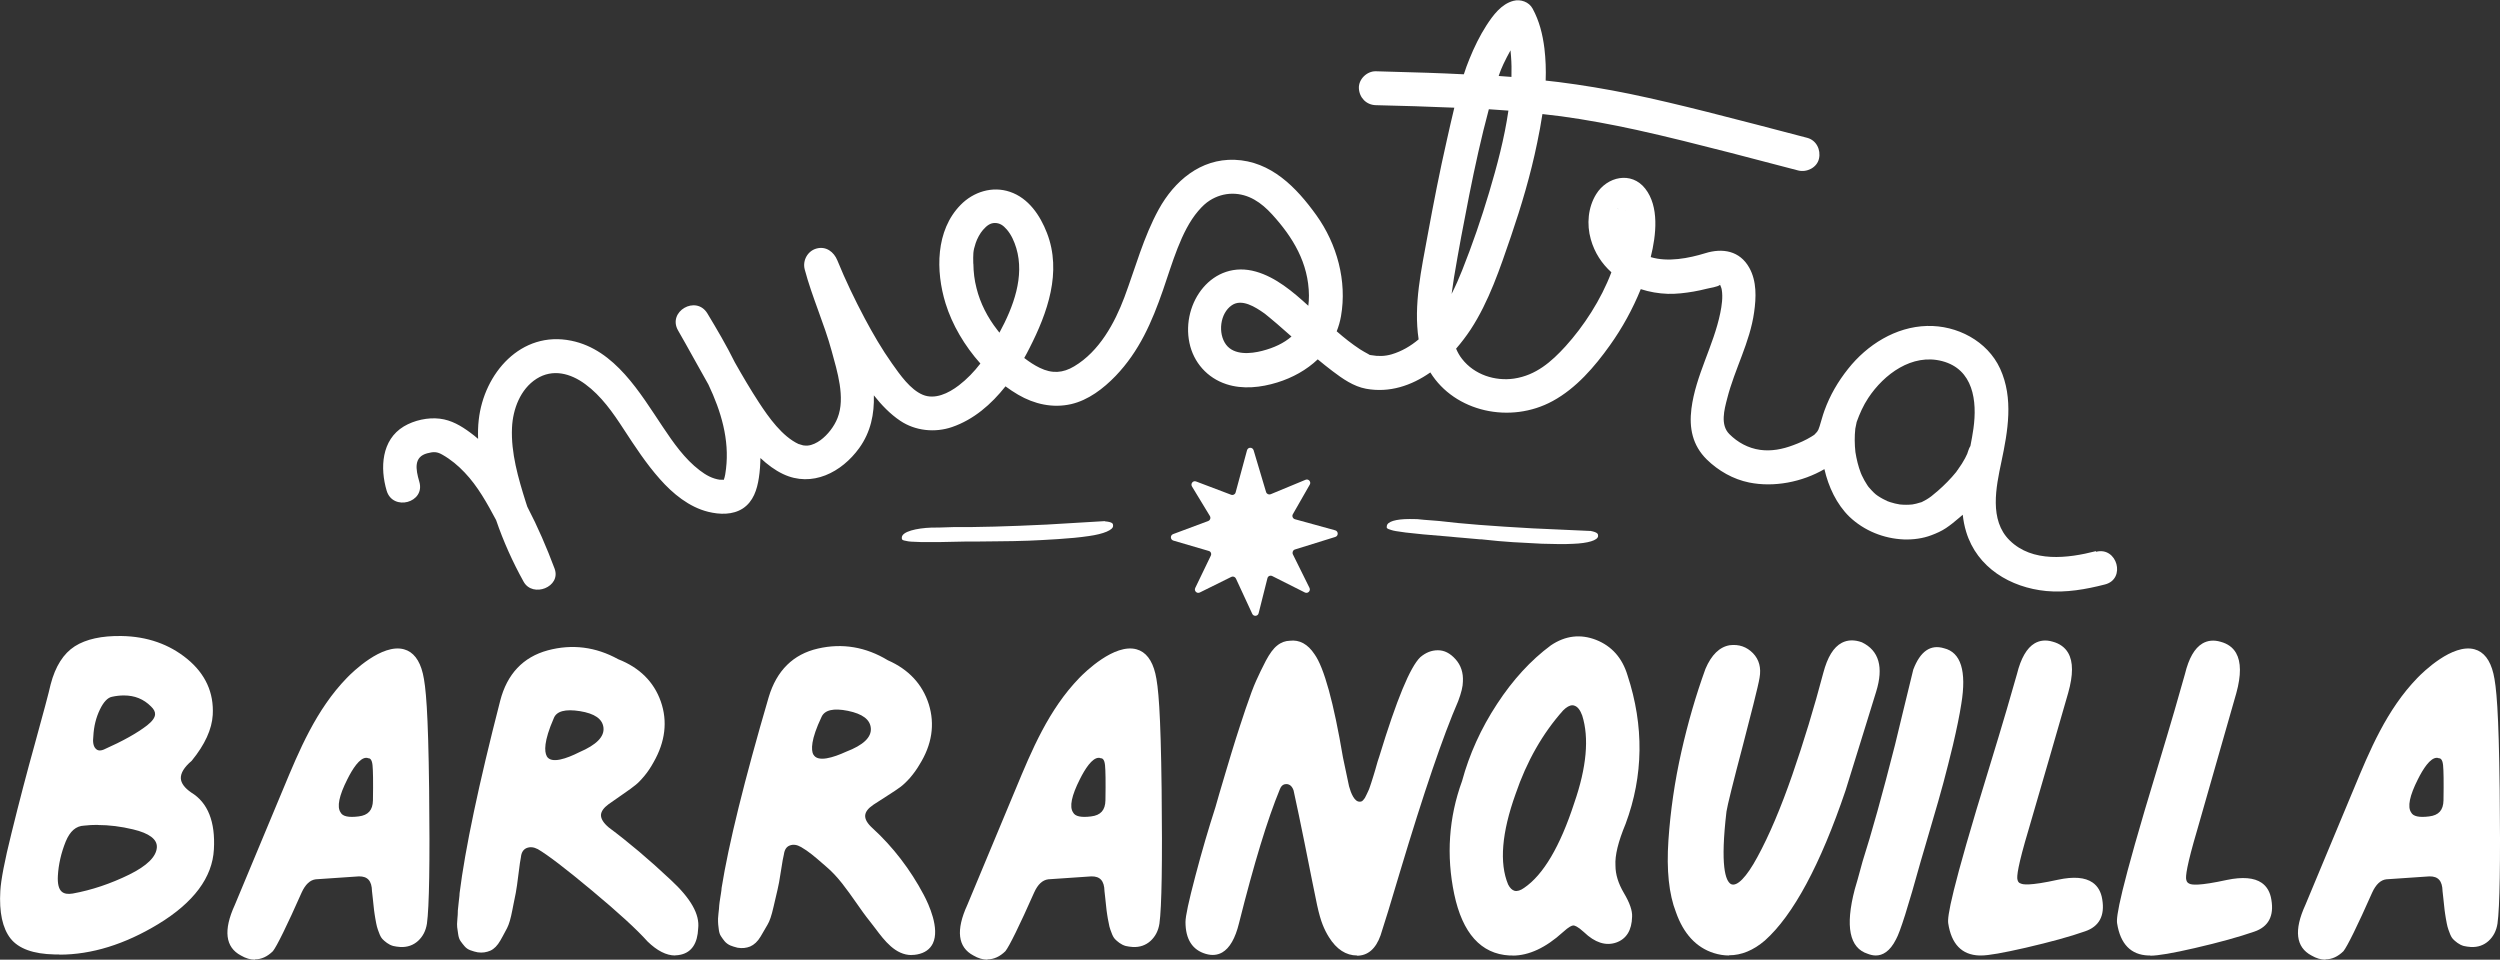 <?xml version="1.0" encoding="UTF-8"?>
<svg xmlns="http://www.w3.org/2000/svg" id="Capa_2" data-name="Capa 2" viewBox="0 0 238.91 91.71">
  <rect x="0" y="0" width="238.91" height="91.71" fill="#333333" stroke="none"/>
  <defs>
    <style>
      .cls-1 {
        fill: #fff;
      }
    </style>
  </defs>
  <g id="Capa_1-2" data-name="Capa 1">
    <g>
      <g>
        <g>
          <path class="cls-1" d="m.25,85.14c.06-1.03.41-2.85,1.05-5.46.65-2.61,1.38-5.45,2.23-8.52.84-3.07,1.36-4.98,1.52-5.73.44-1.67,1.18-2.84,2.21-3.51,1.03-.66,2.48-.98,4.33-.94,2.4.04,4.45.75,6.14,2.14,1.69,1.39,2.48,3.11,2.36,5.17-.08,1.31-.71,2.72-1.95,4.25-1.46,1.24-1.47,2.36,0,3.37,1.51.92,2.21,2.66,2.06,5.23-.14,2.62-1.88,4.94-5.21,6.96-3.34,2.02-6.6,2.99-9.79,2.88-1.95-.04-3.31-.51-4.04-1.44-.73-.93-1.05-2.39-.93-4.4Zm6.73.47c1.85-.34,3.67-.96,5.45-1.83,1.79-.88,2.7-1.81,2.76-2.8.05-.88-.76-1.53-2.43-1.94-1.67-.4-3.26-.52-4.75-.36-.85.03-1.5.58-1.94,1.65-.43,1.07-.7,2.19-.77,3.36-.09,1.5.48,2.13,1.68,1.92Zm3.02-13.77c1.83-.81,3.22-1.59,4.2-2.35.97-.76,1.09-1.47.38-2.14-1-1-2.31-1.32-3.94-.98-.47.09-.91.52-1.28,1.31-.39.79-.61,1.67-.67,2.66-.08.61.01,1.05.27,1.34.25.28.6.34,1.04.16Z"></path>
          <path class="cls-1" d="m5.68,91.21c-.16,0-.32,0-.47,0-2.02-.04-3.43-.55-4.2-1.52-.77-.98-1.1-2.51-.98-4.55.06-1.04.4-2.84,1.06-5.49.75-3.05,1.48-5.84,2.23-8.53.79-2.87,1.35-4.94,1.52-5.72.45-1.73,1.23-2.95,2.31-3.64,1.07-.68,2.57-1.01,4.46-.98,2.45.04,4.56.78,6.28,2.19,1.74,1.43,2.56,3.23,2.44,5.35-.08,1.37-.75,2.84-2,4.37l-.03.03c-.7.6-1.04,1.16-1.02,1.66.02.46.36.92,1,1.36,1.58.96,2.31,2.79,2.16,5.43-.14,2.68-1.93,5.08-5.32,7.14-3.2,1.94-6.37,2.92-9.44,2.92Zm5.66-30.01c-1.68,0-3.01.31-3.96.91-.98.63-1.7,1.76-2.12,3.38-.17.78-.74,2.85-1.53,5.73-.75,2.69-1.47,5.47-2.23,8.52-.64,2.59-.99,4.42-1.05,5.41H.47c-.12,1.93.18,3.36.88,4.25.68.87,1.98,1.32,3.87,1.36,3.13.1,6.38-.86,9.67-2.85,3.26-1.98,4.97-4.26,5.1-6.78.14-2.46-.52-4.16-1.96-5.03-.77-.53-1.17-1.1-1.2-1.71-.03-.65.36-1.32,1.16-2.01,1.18-1.46,1.81-2.84,1.89-4.11.11-1.97-.66-3.65-2.28-4.98-1.64-1.35-3.66-2.05-6-2.09-.08,0-.17,0-.25,0Zm-4.77,24.67c-.4,0-.72-.11-.97-.33-.4-.36-.57-.97-.51-1.87.06-1.13.33-2.29.78-3.42.48-1.15,1.2-1.75,2.14-1.79,1.51-.16,3.13-.04,4.81.37,1.79.43,2.66,1.16,2.6,2.17-.06,1.08-1.01,2.06-2.89,2.98-1.81.89-3.66,1.51-5.51,1.85h0c-.16.03-.31.04-.45.04Zm2.75-7.04c-.43,0-.86.02-1.28.07-.78.03-1.35.53-1.76,1.52-.44,1.09-.69,2.2-.75,3.28-.04.75.08,1.26.37,1.51.23.2.58.26,1.05.18,1.81-.33,3.63-.94,5.4-1.81,1.7-.84,2.59-1.71,2.64-2.61.04-.76-.72-1.34-2.27-1.71-1.16-.28-2.3-.42-3.39-.42Zm.22-6.67c-.35,0-.58-.17-.74-.34-.3-.33-.41-.84-.33-1.51.05-1,.28-1.89.69-2.72.4-.85.89-1.33,1.44-1.43,1.69-.36,3.08,0,4.13,1.04.36.34.54.7.52,1.08-.02.46-.32.92-.92,1.38-.98.76-2.41,1.56-4.24,2.38h0c-.21.09-.39.12-.55.12Zm2.3-5.7c-.36,0-.75.04-1.15.13-.4.08-.79.49-1.13,1.19-.38.78-.59,1.62-.64,2.57-.07.55,0,.95.21,1.18.12.13.33.29.79.1,1.8-.8,3.2-1.58,4.15-2.32.48-.38.74-.73.75-1.05.01-.25-.12-.49-.39-.75-.71-.71-1.56-1.05-2.59-1.05Z"></path>
        </g>
        <g>
          <path class="cls-1" d="m38.27,90.29c-.26-.02-.48-.05-.66-.1-.18-.05-.35-.13-.52-.26-.16-.12-.3-.23-.4-.34-.1-.11-.2-.28-.29-.53-.1-.25-.16-.44-.19-.58-.04-.14-.09-.38-.15-.73-.05-.35-.1-.6-.12-.76-.02-.16-.05-.46-.1-.91-.05-.44-.08-.76-.1-.94-.03-1.08-.52-1.61-1.47-1.59-1.37.09-2.75.19-4.13.28-.64.08-1.15.54-1.54,1.39-1.46,3.29-2.38,5.15-2.72,5.57-.82.8-1.74.91-2.77.33-1.38-.73-1.54-2.25-.49-4.54,1.45-3.48,2.9-6.96,4.35-10.44,1.63-3.92,3.24-8.03,6.3-11.19,1.92-1.98,5.88-4.78,6.9-.53.32,1.34.51,4.01.59,11.01.08,7,0,11.27-.21,12.81-.1.63-.36,1.13-.77,1.51-.42.38-.92.56-1.53.54Zm-3.98-12.06c1.02-.12,1.54-.7,1.56-1.74.03-1.75.02-2.88-.04-3.39-.05-.51-.23-.8-.55-.85-.68-.25-1.43.46-2.26,2.11-.83,1.66-1.06,2.79-.64,3.4.23.45.86.6,1.93.48Z"></path>
          <path class="cls-1" d="m24.36,91.71c-.43,0-.88-.13-1.34-.4-1.49-.79-1.69-2.41-.58-4.83,1.45-3.47,2.9-6.95,4.35-10.43l.26-.62c1.55-3.74,3.16-7.61,6.09-10.64.54-.56,3.36-3.32,5.47-2.74.88.24,1.49,1.02,1.8,2.32.29,1.23.51,3.58.6,11.06.08,6.94.01,11.26-.21,12.84-.11.69-.39,1.22-.84,1.64-.46.42-1.03.62-1.69.59h0c-.26-.02-.5-.05-.7-.1-.21-.06-.41-.16-.59-.29-.21-.15-.33-.27-.43-.37-.13-.14-.24-.35-.33-.61-.08-.2-.15-.4-.2-.59-.04-.15-.09-.41-.15-.75-.02-.14-.04-.26-.06-.37-.03-.17-.05-.31-.06-.42-.01-.09-.03-.25-.05-.46l-.08-.75c-.03-.28-.05-.49-.07-.63-.02-.99-.42-1.42-1.25-1.41l-4.12.28c-.54.06-1,.49-1.35,1.26-1.4,3.16-2.38,5.15-2.75,5.61-.53.52-1.1.78-1.71.78Zm13.64-29.29c-1.42,0-3.29,1.38-4.55,2.69-2.87,2.96-4.46,6.8-6,10.5l-.26.62c-1.45,3.48-2.9,6.96-4.35,10.44-1.01,2.2-.89,3.59.39,4.26.94.53,1.76.44,2.51-.29.14-.18.73-1.13,2.67-5.5.42-.92,1-1.43,1.71-1.52l4.14-.28c.76,0,1.67.29,1.71,1.81.02.11.04.33.07.62l.08.75c.02.21.04.36.05.46,0,.11.03.23.06.39.02.11.04.23.06.37.07.4.11.6.14.7.05.18.11.36.19.56.09.28.19.41.24.46.08.09.19.18.37.32.14.1.29.18.44.22.17.04.38.08.61.09.55.02.99-.14,1.37-.48.38-.35.61-.8.71-1.38.22-1.55.28-5.85.2-12.77-.07-6.45-.24-9.52-.58-10.96-.27-1.13-.77-1.8-1.49-2-.16-.04-.32-.06-.49-.06Zm-4.36,16.08c-.78,0-1.26-.21-1.48-.64-.45-.66-.25-1.84.64-3.6.9-1.78,1.72-2.5,2.52-2.23.4.08.64.43.71,1.04.06.5.07,1.59.05,3.42-.02,1.15-.63,1.83-1.75,1.96-.25.03-.47.04-.68.04Zm1.36-6.08c-.64,0-1.32,1.08-1.8,2.04-.8,1.58-1.02,2.65-.65,3.18.19.38.77.5,1.72.38h0c.92-.11,1.35-.6,1.37-1.53.03-1.81.01-2.88-.04-3.37-.06-.61-.29-.65-.37-.66h-.04c-.06-.03-.12-.04-.19-.04Z"></path>
        </g>
        <g>
          <path class="cls-1" d="m108.26,90.29c-.26-.02-.48-.05-.66-.1-.18-.05-.35-.13-.52-.26-.16-.12-.3-.23-.4-.34-.1-.11-.2-.28-.29-.53-.1-.25-.16-.44-.19-.58-.04-.14-.09-.38-.15-.73-.05-.35-.1-.6-.12-.76-.02-.16-.05-.46-.1-.91-.05-.44-.08-.76-.1-.94-.03-1.08-.52-1.61-1.47-1.59-1.37.09-2.75.19-4.13.28-.64.08-1.15.54-1.54,1.39-1.46,3.29-2.38,5.15-2.72,5.57-.82.8-1.74.91-2.77.33-1.38-.73-1.54-2.25-.49-4.54,1.45-3.48,2.9-6.96,4.35-10.44,1.63-3.92,3.24-8.03,6.3-11.19,1.92-1.98,5.88-4.78,6.9-.53.32,1.34.51,4.01.59,11.01.08,7,0,11.27-.21,12.81-.1.63-.36,1.13-.77,1.51-.42.38-.92.56-1.53.54Zm-3.98-12.06c1.02-.12,1.54-.7,1.56-1.74.03-1.75.02-2.88-.04-3.39-.05-.51-.23-.8-.55-.85-.68-.25-1.43.46-2.26,2.11-.83,1.66-1.06,2.79-.64,3.4.23.45.86.6,1.93.48Z"></path>
          <path class="cls-1" d="m94.36,91.71c-.43,0-.88-.13-1.34-.4-1.49-.79-1.69-2.41-.58-4.83,1.45-3.47,2.9-6.95,4.35-10.43l.26-.62c1.55-3.74,3.16-7.61,6.09-10.64.54-.56,3.36-3.32,5.47-2.74.88.24,1.49,1.02,1.8,2.32.29,1.23.51,3.58.6,11.06.08,6.94.01,11.26-.21,12.84-.11.69-.39,1.22-.84,1.64-.46.42-1.03.62-1.69.59h0c-.26-.02-.5-.05-.7-.1-.21-.06-.41-.16-.59-.29-.21-.15-.33-.27-.43-.37-.13-.14-.24-.35-.33-.61-.08-.2-.15-.4-.2-.59-.04-.16-.09-.41-.15-.75-.02-.14-.04-.26-.06-.37-.03-.17-.05-.31-.06-.42-.01-.09-.03-.25-.05-.46l-.08-.75c-.03-.28-.05-.49-.07-.63-.02-.99-.42-1.42-1.25-1.41l-4.12.28c-.55.07-1,.48-1.35,1.26-1.4,3.16-2.38,5.15-2.75,5.61-.53.52-1.1.78-1.71.78Zm13.64-29.29c-1.42,0-3.29,1.38-4.55,2.69-2.87,2.96-4.46,6.79-6,10.5l-.26.62c-1.45,3.48-2.9,6.96-4.35,10.44-1.01,2.2-.89,3.59.39,4.26.94.53,1.76.44,2.51-.29.14-.18.73-1.13,2.67-5.5.42-.92,1-1.43,1.71-1.52l4.14-.28c.77,0,1.67.29,1.71,1.81.02.11.04.33.07.62l.08.75c.02.21.04.36.05.46,0,.11.03.23.06.39.02.11.04.23.06.37.07.4.11.6.14.7.05.18.11.36.19.56.09.28.19.41.24.46.08.09.19.18.37.32.14.1.29.18.44.22.17.04.38.08.61.09.54.02.99-.14,1.37-.48.38-.35.61-.8.71-1.38.22-1.55.28-5.85.2-12.77-.07-6.45-.24-9.52-.58-10.96-.27-1.13-.77-1.8-1.49-2-.16-.04-.32-.06-.49-.06Zm-4.36,16.08c-.78,0-1.26-.21-1.48-.64-.45-.66-.25-1.84.64-3.6.9-1.78,1.72-2.5,2.52-2.23.4.08.64.43.71,1.04.06.5.07,1.59.05,3.42-.02,1.15-.63,1.83-1.75,1.96-.25.03-.47.04-.68.04Zm1.36-6.08c-.64,0-1.32,1.08-1.8,2.04-.8,1.58-1.02,2.65-.65,3.18.19.38.77.5,1.72.38h0c.92-.11,1.35-.6,1.37-1.53.03-1.81.01-2.88-.04-3.37-.06-.61-.29-.65-.37-.66h-.04c-.06-.03-.12-.04-.19-.04Z"></path>
        </g>
        <g>
          <path class="cls-1" d="m236.14,90.29c-.26-.02-.48-.05-.66-.1-.18-.05-.35-.13-.52-.26-.16-.12-.3-.23-.4-.34-.1-.11-.2-.28-.29-.53-.1-.25-.16-.44-.19-.58-.04-.14-.09-.38-.15-.73-.05-.35-.1-.6-.12-.76-.02-.16-.05-.46-.1-.91-.05-.44-.08-.76-.1-.94-.03-1.08-.52-1.61-1.47-1.59-1.37.09-2.75.19-4.13.28-.64.08-1.15.54-1.54,1.39-1.46,3.29-2.38,5.15-2.72,5.57-.82.8-1.74.91-2.77.33-1.38-.73-1.54-2.25-.49-4.54,1.45-3.48,2.9-6.96,4.35-10.44,1.63-3.92,3.24-8.03,6.3-11.19,1.92-1.98,5.88-4.78,6.9-.53.32,1.34.51,4.01.59,11.01.08,7,0,11.27-.21,12.81-.1.63-.36,1.13-.77,1.51-.42.38-.92.56-1.53.54Zm-3.98-12.06c1.02-.12,1.54-.7,1.56-1.74.03-1.75.02-2.88-.04-3.39-.05-.51-.23-.8-.55-.85-.68-.25-1.43.46-2.26,2.11-.83,1.66-1.06,2.79-.64,3.4.23.45.86.6,1.93.48Z"></path>
          <path class="cls-1" d="m222.23,91.71c-.43,0-.88-.13-1.34-.4-1.49-.79-1.69-2.41-.58-4.83,1.45-3.47,2.9-6.95,4.35-10.43l.26-.62c1.55-3.74,3.16-7.61,6.09-10.64.54-.56,3.36-3.32,5.47-2.74.88.24,1.49,1.02,1.8,2.32.29,1.23.51,3.58.6,11.06.08,6.94.01,11.26-.21,12.84-.11.69-.39,1.22-.84,1.64-.46.42-1.03.62-1.69.59h0c-.26-.02-.5-.05-.7-.1-.21-.06-.41-.16-.59-.29-.21-.15-.33-.27-.43-.37-.13-.14-.24-.35-.33-.61-.08-.2-.15-.4-.2-.59-.04-.15-.09-.41-.15-.75-.02-.14-.04-.26-.06-.37-.03-.17-.05-.31-.06-.42-.01-.09-.03-.25-.05-.46l-.08-.75c-.03-.28-.05-.49-.07-.63-.02-.99-.42-1.42-1.25-1.41l-4.12.28c-.54.06-1,.49-1.35,1.26-1.4,3.16-2.38,5.15-2.75,5.61-.53.52-1.1.78-1.71.78Zm13.64-29.29c-1.42,0-3.29,1.38-4.55,2.69-2.87,2.96-4.46,6.79-6,10.5l-.26.62c-1.45,3.48-2.9,6.96-4.35,10.44-1.01,2.2-.89,3.59.39,4.26.94.53,1.76.44,2.51-.29.14-.18.73-1.13,2.67-5.5.42-.92,1-1.43,1.71-1.52l4.14-.28c.77,0,1.67.29,1.71,1.81.02.11.04.33.07.62l.08.75c.02.21.04.36.05.46,0,.11.03.23.06.39.02.11.04.23.06.37.07.4.11.6.14.7.05.18.11.36.19.56.09.28.19.41.24.46.08.09.19.18.37.32.14.1.29.18.44.22.17.04.38.08.61.09.55.02.99-.14,1.37-.48.38-.35.61-.8.71-1.38.22-1.55.28-5.85.2-12.77-.07-6.45-.24-9.52-.58-10.96-.27-1.13-.77-1.8-1.49-2-.16-.04-.32-.06-.49-.06Zm-4.36,16.08c-.78,0-1.26-.21-1.48-.64-.45-.66-.25-1.84.64-3.6.9-1.78,1.72-2.5,2.52-2.23.4.08.64.43.71,1.04.06.5.07,1.59.05,3.42-.02,1.15-.63,1.83-1.75,1.96-.25.03-.47.04-.68.04Zm1.36-6.08c-.64,0-1.32,1.08-1.8,2.04-.8,1.58-1.02,2.65-.65,3.18.19.38.77.5,1.72.38h0c.92-.11,1.35-.6,1.37-1.53.03-1.81.01-2.88-.04-3.37-.06-.61-.29-.65-.37-.66h-.04c-.06-.03-.12-.04-.19-.04Z"></path>
        </g>
        <g>
          <path class="cls-1" d="m45.71,90.79c-.24-.05-.49-.11-.67-.18-.19-.07-.35-.18-.48-.33-.13-.15-.24-.29-.35-.44-.11-.15-.18-.35-.21-.62-.04-.27-.07-.48-.09-.62-.02-.15-.02-.4.02-.77.03-.36.04-.62.05-.77,0-.15.04-.43.08-.84.06-.42.08-.7.08-.84.52-4.15,1.8-10.27,3.87-18.33.65-2.5,2.12-4.05,4.4-4.66,2.28-.61,4.46-.34,6.58.83,1.99.78,3.31,2.08,3.96,3.92.64,1.83.42,3.7-.68,5.61-.27.49-.55.92-.86,1.28-.31.36-.57.65-.82.84-.24.2-.64.49-1.2.88-.57.39-1.03.71-1.37.95-1.08.79-1.08,1.64.02,2.57,1.91,1.42,3.87,3.08,5.9,4.98,1.86,1.71,2.73,3.2,2.57,4.47-.06,1.32-.55,2.09-1.48,2.31-.92.22-1.92-.18-2.98-1.21-1.05-1.17-2.85-2.81-5.36-4.91-2.52-2.09-4.26-3.42-5.17-3.95-.47-.24-.9-.28-1.29-.11-.39.17-.61.53-.66,1.06-.04.2-.13.72-.23,1.58-.11.86-.19,1.46-.26,1.8-.08.34-.18.89-.32,1.65-.15.76-.31,1.3-.48,1.65-.18.34-.4.73-.64,1.17-.25.44-.53.73-.86.88-.33.14-.69.2-1.07.15Zm6.36-18.41c.41.73,1.55.64,3.41-.3,1.73-.74,2.53-1.59,2.42-2.57-.12-.93-.92-1.52-2.43-1.76-1.51-.24-2.43.03-2.74.81-.81,1.86-1.03,3.13-.65,3.81Z"></path>
          <path class="cls-1" d="m64.52,91.31c-.84,0-1.72-.45-2.63-1.33-1.03-1.15-2.77-2.75-5.35-4.9-2.43-2.03-4.21-3.39-5.14-3.93-.4-.21-.76-.24-1.09-.1-.31.14-.49.43-.53.88-.05.22-.13.75-.23,1.58-.1.82-.19,1.46-.26,1.82-.06.27-.13.65-.24,1.19l-.09.46c-.15.78-.31,1.34-.5,1.71-.12.23-.25.48-.4.75-.08.14-.16.28-.24.43-.28.49-.59.81-.96.98-.38.16-.77.22-1.19.16h-.01c-.2-.04-.49-.11-.71-.2-.22-.08-.41-.21-.56-.39-.12-.14-.24-.29-.36-.46-.13-.17-.21-.41-.25-.72-.05-.31-.07-.5-.09-.63-.02-.15-.02-.39.02-.81.03-.29.04-.51.04-.66v-.1c.01-.16.04-.46.09-.86.07-.52.08-.75.08-.82.53-4.24,1.83-10.42,3.88-18.39.66-2.56,2.19-4.18,4.55-4.82,2.32-.62,4.58-.34,6.73.85,2.04.8,3.41,2.16,4.07,4.04.66,1.89.43,3.84-.69,5.8-.27.49-.56.93-.88,1.31-.36.43-.62.69-.85.87-.24.2-.65.5-1.22.89-.57.39-1.02.71-1.36.95-.46.34-.7.68-.72,1.02-.01.37.24.77.75,1.2,1.87,1.39,3.86,3.07,5.9,4.99,1.94,1.79,2.8,3.31,2.64,4.66-.06,1.41-.61,2.26-1.65,2.5-.18.04-.37.07-.55.07Zm-13.8-10.78c.28,0,.58.08.89.24.96.56,2.76,1.94,5.21,3.98,2.59,2.17,4.35,3.78,5.38,4.93.98.96,1.92,1.34,2.76,1.14.83-.2,1.26-.89,1.31-2.11.15-1.2-.69-2.64-2.5-4.3-2.04-1.91-4.01-3.58-5.88-4.96-.63-.53-.93-1.05-.92-1.56.02-.48.32-.94.9-1.36.34-.25.8-.57,1.37-.96.56-.38.96-.68,1.19-.87.21-.17.45-.42.79-.82.29-.36.57-.78.83-1.25,1.06-1.84,1.28-3.67.66-5.43-.62-1.76-1.91-3.04-3.83-3.78h-.03c-2.07-1.16-4.17-1.43-6.41-.83-2.19.6-3.62,2.11-4.24,4.51-2.04,7.95-3.34,14.11-3.86,18.3,0,.15-.03.46-.08.85-.06.49-.08.72-.08.83v.1c-.01.16-.02.38-.05.68-.03.36-.04.6-.02.72.01.14.04.32.09.62.03.24.09.41.17.53.11.16.22.29.33.42.11.12.23.21.39.27.16.06.37.12.63.17.33.04.65,0,.94-.13.28-.12.53-.39.75-.79.08-.15.16-.29.24-.43.15-.27.28-.51.39-.73.17-.33.32-.86.46-1.59l.09-.46c.1-.54.18-.93.24-1.2.07-.34.15-.97.26-1.78.09-.84.18-1.39.23-1.6.05-.59.32-1.01.79-1.22.19-.08.39-.12.59-.12Zm2.3-7.44c-.54,0-.92-.2-1.15-.6h0c-.41-.76-.2-2.07.65-4.01.35-.88,1.35-1.2,2.98-.94,1.61.26,2.49.91,2.62,1.95.12,1.08-.74,2.02-2.55,2.8-1.07.54-1.91.8-2.54.8Zm-.77-.82c.43.76,1.93.21,3.12-.39,1.63-.7,2.4-1.48,2.3-2.35-.1-.83-.84-1.34-2.25-1.57-1.4-.22-2.24,0-2.5.68-.97,2.22-.9,3.19-.67,3.62Z"></path>
        </g>
        <g>
          <path class="cls-1" d="m70.55,90.36c-.26-.06-.48-.13-.66-.21-.19-.08-.35-.2-.47-.35-.12-.15-.23-.3-.33-.45-.1-.15-.16-.36-.19-.63-.03-.27-.06-.48-.06-.63-.01-.14,0-.4.04-.77.05-.36.07-.62.07-.77.01-.14.05-.42.11-.84.06-.42.11-.69.11-.84.66-4.13,2.15-10.19,4.49-18.18.73-2.47,2.25-3.96,4.54-4.49,2.28-.52,4.47-.16,6.53,1.1,1.96.86,3.22,2.22,3.81,4.07.58,1.86.3,3.72-.87,5.58-.28.48-.59.9-.9,1.25-.32.35-.6.62-.84.81-.24.19-.67.46-1.23.83-.58.37-1.04.67-1.39.9-1.1.75-1.14,1.6-.07,2.57,1.97,1.79,3.61,3.97,4.84,6.31.75,1.43,2.18,4.85-.48,5.36-2.05.4-3.21-1.73-4.27-3.04-1.39-1.72-2.53-3.87-4.22-5.29-.77-.65-1.56-1.4-2.45-1.9-.46-.26-.89-.32-1.28-.16-.4.16-.63.5-.7,1.04-.04.2-.16.71-.28,1.57-.13.85-.24,1.45-.32,1.79-.08.34-.21.89-.38,1.64-.17.75-.34,1.3-.54,1.63-.19.34-.42.72-.67,1.15-.26.43-.56.71-.89.85-.33.13-.68.17-1.07.1Zm6.98-18.16c.39.75,1.53.7,3.41-.16,1.74-.66,2.58-1.49,2.5-2.47-.08-.93-.86-1.55-2.36-1.85-1.49-.3-2.42-.07-2.76.7-.87,1.83-1.13,3.09-.79,3.79Z"></path>
          <path class="cls-1" d="m87.12,91.27c-1.56,0-2.6-1.39-3.45-2.52-.17-.23-.34-.45-.5-.65-.48-.59-.94-1.25-1.38-1.88-.85-1.21-1.72-2.46-2.81-3.38-.15-.13-.3-.25-.45-.39-.62-.54-1.27-1.1-1.97-1.5-.4-.23-.76-.28-1.09-.15-.32.12-.5.41-.56.86-.05.21-.16.73-.28,1.57-.13.87-.24,1.46-.33,1.81-.09.35-.22.95-.38,1.63-.19.84-.37,1.36-.57,1.69-.14.26-.31.54-.5.86l-.17.29c-.27.46-.62.78-.99.94-.37.15-.77.19-1.19.12h-.01c-.28-.07-.51-.14-.7-.22-.22-.1-.41-.24-.55-.41-.13-.17-.25-.32-.34-.47-.12-.17-.19-.41-.22-.73-.04-.31-.06-.5-.06-.64-.02-.15,0-.42.04-.81.05-.35.06-.6.07-.76.01-.15.05-.4.12-.86l.03-.18c.05-.31.08-.53.08-.64.66-4.14,2.17-10.27,4.5-18.23.76-2.54,2.34-4.1,4.7-4.64,2.33-.54,4.58-.16,6.69,1.12,1.98.87,3.3,2.28,3.91,4.2.6,1.93.3,3.87-.89,5.77-.25.43-.55.85-.92,1.28-.33.37-.63.65-.88.84-.26.2-.72.5-1.25.84-.54.35-.98.63-1.32.85l-.07.05c-.47.32-.72.65-.75.99-.03.37.21.78.71,1.23,1.93,1.76,3.62,3.96,4.89,6.37.49.92,1.54,3.22.87,4.63-.27.56-.77.92-1.5,1.06-.19.04-.37.05-.54.05Zm-11.27-10.98c.3,0,.61.09.94.28.73.42,1.4.99,2.04,1.55.15.13.3.26.44.38,1.13.96,2.02,2.23,2.89,3.47.44.63.89,1.27,1.36,1.86.17.21.33.43.51.66.92,1.22,1.95,2.61,3.55,2.3.59-.11.98-.38,1.19-.81.6-1.26-.51-3.56-.86-4.23-1.24-2.36-2.9-4.52-4.8-6.25-.6-.55-.89-1.08-.85-1.59.03-.48.35-.92.94-1.32l.08-.05c.34-.22.78-.51,1.32-.85.52-.34.97-.64,1.22-.82.23-.18.5-.44.81-.78.35-.4.63-.8.87-1.21,1.12-1.8,1.41-3.61.85-5.41-.57-1.79-1.81-3.11-3.69-3.94-2.03-1.23-4.17-1.59-6.39-1.08-2.2.51-3.67,1.96-4.38,4.34-2.33,7.95-3.84,14.05-4.49,18.15,0,.11-.03.33-.08.66l-.03.18c-.05.37-.1.68-.11.82,0,.16-.03.42-.08.78-.05.43-.05.63-.04.72,0,.14.03.32.06.62.03.25.07.42.15.53.09.14.19.28.32.44.09.12.22.22.38.28.17.07.37.14.62.19.34.06.65.03.94-.09.28-.12.55-.38.78-.76l.17-.29c.18-.31.35-.59.5-.85.17-.3.34-.79.52-1.57.18-.82.3-1.32.38-1.64.08-.33.19-.92.32-1.77.13-.86.24-1.38.28-1.58.08-.61.36-1.01.83-1.2.17-.07.35-.1.53-.1Zm2.71-7.35c-.59,0-1-.21-1.22-.64h0c-.38-.77-.12-2.07.78-3.98.39-.87,1.4-1.15,3-.82,1.6.32,2.45,1.01,2.54,2.05.08,1.09-.81,2-2.64,2.7-1.02.47-1.84.7-2.46.7Zm-.83-.84c.4.78,1.92.29,3.12-.26,1.65-.63,2.44-1.38,2.37-2.25-.07-.83-.79-1.37-2.19-1.66-1.38-.28-2.22-.08-2.52.58-1.04,2.19-1,3.16-.79,3.6Z"></path>
        </g>
        <g>
          <path class="cls-1" d="m115.3,90.94c-1.21-.35-1.79-1.29-1.79-2.84,0-.55.32-2,.94-4.37.62-2.37,1.26-4.54,1.9-6.53.21-.75.53-1.84.97-3.29.43-1.44.76-2.54.99-3.29.23-.75.55-1.69.93-2.84.39-1.14.71-2.03.99-2.65.28-.62.59-1.25.93-1.9.34-.65.68-1.11,1.02-1.38.34-.27.7-.41,1.08-.41.85-.1,1.57.3,2.17,1.19.89,1.25,1.79,4.51,2.69,9.78.19.92.38,1.84.58,2.76.3,1.09.71,1.64,1.22,1.64.09,0,.17-.01.26-.04.08-.02.17-.09.26-.19.09-.1.15-.19.19-.26.04-.08.11-.2.19-.38.09-.17.15-.33.23-.48.07-.15.12-.36.22-.63.08-.27.16-.51.22-.71.07-.2.15-.49.25-.86.1-.37.2-.68.29-.93,1.64-5.38,2.94-8.51,3.87-9.41.46-.4.98-.6,1.53-.59.56,0,1.06.26,1.53.78.47.52.69,1.18.65,1.98,0,.4-.14,1-.44,1.79-1.47,3.38-3.32,8.83-5.57,16.35-.89,2.99-1.5,5-1.85,6.05-.43,1.2-1.11,1.79-2.05,1.79-.98,0-1.82-.55-2.51-1.64-.22-.35-.41-.74-.58-1.16-.17-.42-.35-1.03-.52-1.83-.17-.8-.33-1.58-.48-2.35-.15-.77-.4-2.01-.74-3.7-.34-1.69-.68-3.33-1.03-4.93-.17-.5-.46-.76-.86-.78-.4-.02-.69.19-.86.63-1.2,2.89-2.5,7.17-3.92,12.84-.55,2.24-1.53,3.16-2.89,2.76Z"></path>
          <path class="cls-1" d="m129.69,91.31h0c-1.06,0-1.97-.59-2.69-1.75-.23-.36-.43-.76-.6-1.19-.18-.45-.36-1.08-.53-1.86-.17-.8-.33-1.58-.48-2.35-.15-.77-.4-2.01-.74-3.7-.37-1.81-.7-3.43-1.03-4.92-.13-.38-.35-.59-.66-.61-.19,0-.47.03-.65.49-1.18,2.86-2.46,7.05-3.91,12.82-.35,1.43-.89,2.37-1.6,2.78-.46.26-.98.31-1.56.14h0c-1.29-.37-1.95-1.4-1.95-3.05,0-.55.3-1.96.95-4.42.61-2.33,1.26-4.53,1.91-6.55.17-.61.48-1.68.96-3.28.4-1.34.75-2.51,1-3.29.22-.71.53-1.63.88-2.69l.05-.15c.44-1.3.74-2.09,1-2.67.27-.61.59-1.26.93-1.92.37-.69.72-1.17,1.08-1.45.38-.31.79-.45,1.22-.46.91-.11,1.71.32,2.35,1.29.91,1.27,1.83,4.6,2.72,9.87l.58,2.75c.18.66.51,1.47,1,1.47.06,0,.12,0,.2-.03.02,0,.07-.03.15-.12.09-.1.14-.18.17-.22.04-.08.1-.2.18-.36.05-.1.09-.19.13-.28.03-.07.06-.14.09-.2.03-.07.06-.17.1-.29.03-.1.07-.21.11-.33.04-.13.08-.26.12-.38.04-.12.07-.22.1-.32.05-.14.1-.32.16-.53l.09-.32c.09-.32.18-.64.29-.94,1.66-5.45,2.95-8.55,3.92-9.49.52-.44,1.07-.66,1.68-.66h0c.62,0,1.17.28,1.69.86.51.57.75,1.29.7,2.14,0,.44-.15,1.07-.45,1.86-1.45,3.34-3.27,8.68-5.57,16.34-.87,2.93-1.49,4.97-1.85,6.05-.46,1.29-1.22,1.94-2.26,1.94Zm-6.77-16.83s.05,0,.08,0c.35.02.81.2,1.06.93.33,1.53.67,3.14,1.03,4.95.34,1.69.59,2.93.74,3.7.15.77.32,1.55.48,2.35.16.75.33,1.37.5,1.79.16.41.35.78.56,1.12.64,1.02,1.42,1.54,2.32,1.54h0c.85,0,1.45-.54,1.84-1.64.35-1.07.97-3.11,1.84-6.04,2.3-7.68,4.13-13.03,5.58-16.38.35-.92.42-1.43.42-1.7.04-.74-.16-1.35-.59-1.83-.43-.48-.88-.71-1.37-.71,0,0,0,0-.01,0-.49,0-.95.18-1.37.54-.89.87-2.18,4-3.8,9.3-.1.3-.2.61-.28.93l-.09.33c-.06.22-.12.41-.16.55-.03.09-.06.2-.1.32-.04.12-.08.25-.12.38-.05.13-.08.23-.11.32-.04.13-.08.24-.12.34-.03.07-.06.13-.09.19-.04.1-.09.2-.14.3-.08.17-.15.3-.19.38-.05.09-.13.2-.22.3-.11.13-.23.21-.36.25-.12.03-.22.05-.32.05-.62,0-1.1-.61-1.43-1.81l-.58-2.77c-.89-5.21-1.78-8.48-2.65-9.7-.55-.83-1.2-1.19-1.96-1.1-.36,0-.66.12-.97.36-.31.25-.63.68-.97,1.31-.34.65-.65,1.28-.92,1.89-.25.56-.55,1.35-.98,2.63l-.05.15c-.35,1.06-.66,1.97-.88,2.68-.25.78-.6,1.95-.99,3.28-.48,1.6-.79,2.67-.97,3.28-.65,2.01-1.29,4.21-1.9,6.53-.63,2.39-.94,3.8-.93,4.31,0,1.45.53,2.31,1.63,2.63h0c.47.14.86.1,1.22-.1.6-.35,1.07-1.19,1.4-2.5,1.45-5.79,2.74-10,3.93-12.88.24-.63.67-.77,1.01-.77Z"></path>
        </g>
        <g>
          <path class="cls-1" d="m139.94,74.69c.7-2.58,1.81-5.01,3.31-7.31,1.49-2.29,3.2-4.15,5.09-5.55,1.31-.89,2.68-1.05,4.11-.49,1.43.56,2.39,1.64,2.87,3.24,1.57,4.78,1.53,9.47-.18,14.06-.7,1.69-1.05,3.05-.99,4.08,0,.89.29,1.79.83,2.71.54.91.79,1.63.76,2.14-.03,1.22-.49,1.98-1.39,2.29-.91.3-1.85-.01-2.84-.95-.51-.47-.9-.7-1.16-.7-.26,0-.64.23-1.15.7-1.7,1.55-3.36,2.27-4.93,2.18-2.62-.14-4.31-2.04-5.07-5.7-.76-3.65-.52-7.22.74-10.69Zm5.83,10.34c1.87-1.26,3.5-4,4.87-8.22,1.21-3.47,1.45-6.3.76-8.51-.22-.61-.51-.97-.9-1.09-.39-.12-.81.06-1.27.53-1.98,2.21-3.52,4.9-4.61,8.08-1.34,3.75-1.58,6.68-.71,8.79.43.85,1.05.99,1.86.42Z"></path>
          <path class="cls-1" d="m144.54,91.31c-.1,0-.19,0-.29,0-2.72-.15-4.49-2.12-5.28-5.87-.77-3.69-.52-7.32.75-10.8.69-2.55,1.81-5.03,3.34-7.36,1.5-2.3,3.23-4.19,5.15-5.61,1.38-.93,2.83-1.1,4.32-.52,1.49.59,2.5,1.72,3,3.38,1.59,4.83,1.53,9.61-.18,14.2-.71,1.71-1.03,3.01-.97,3.99,0,.84.27,1.71.8,2.61.57.96.82,1.7.79,2.27-.03,1.31-.55,2.14-1.54,2.48-.99.33-2.02,0-3.06-1-.61-.56-.9-.64-1.01-.64h0c-.14,0-.42.11-1,.64-1.64,1.49-3.25,2.24-4.81,2.24Zm6.27-30.08c-.8,0-1.58.26-2.35.78-1.87,1.39-3.56,3.24-5.03,5.49-1.5,2.3-2.6,4.74-3.28,7.25v.02c-1.25,3.4-1.49,6.96-.74,10.57.75,3.58,2.34,5.38,4.87,5.52,1.52.09,3.13-.62,4.77-2.12.57-.52.98-.76,1.3-.76h0c.33,0,.74.24,1.31.76.93.89,1.79,1.18,2.62.91.81-.27,1.21-.96,1.24-2.08.03-.48-.21-1.16-.73-2.03-.57-.96-.86-1.91-.86-2.82-.06-1.03.27-2.4,1-4.16,1.67-4.49,1.73-9.17.17-13.91-.46-1.52-1.38-2.57-2.74-3.1-.53-.21-1.05-.31-1.56-.31Zm-5.93,24.36c-.09,0-.18-.01-.26-.03-.36-.09-.67-.38-.91-.85-.89-2.17-.66-5.18.7-8.96,1.08-3.18,2.65-5.92,4.65-8.16.53-.54,1.03-.73,1.5-.59.45.14.79.54,1.04,1.22.72,2.26.46,5.17-.76,8.66-1.38,4.24-3.05,7.04-4.96,8.33-.36.25-.7.38-1.01.38Zm5.38-18.19c-.26,0-.56.17-.88.49-1.95,2.18-3.49,4.88-4.55,8-1.32,3.68-1.56,6.59-.71,8.63.17.34.39.55.62.61.25.06.56-.03.91-.28h0c1.83-1.24,3.44-3.96,4.79-8.11,1.18-3.4,1.44-6.22.76-8.37-.2-.54-.45-.85-.76-.94-.06-.02-.11-.03-.17-.03Z"></path>
        </g>
        <g>
          <path class="cls-1" d="m168.5,89.74c-1.48,1.27-3.04,1.64-4.65,1.13-1.61-.51-2.78-1.77-3.48-3.77-.66-1.71-.9-3.96-.71-6.76.19-2.8.59-5.6,1.22-8.4.63-2.8,1.4-5.44,2.3-7.93.54-1.27,1.26-1.97,2.14-2.11.8-.1,1.48.14,2.02.7.54.56.73,1.28.57,2.16-.08.54-.6,2.67-1.58,6.39-.98,3.73-1.51,5.86-1.59,6.39-.5,4.29-.33,6.68.54,7.16.72.34,1.68-.55,2.83-2.67,1.15-2.12,2.27-4.74,3.36-7.89,1.09-3.14,2.08-6.39,2.96-9.75.64-2.44,1.78-3.36,3.41-2.77,1.51.73,1.92,2.22,1.23,4.46-.98,3.14-1.95,6.28-2.92,9.42-2.42,7.11-4.97,11.86-7.65,14.24Z"></path>
          <path class="cls-1" d="m165.22,91.31c-.48,0-.96-.08-1.44-.23-1.68-.53-2.9-1.85-3.62-3.91-.67-1.71-.91-4.02-.72-6.85.19-2.81.6-5.64,1.23-8.44.63-2.81,1.41-5.48,2.31-7.96.57-1.34,1.35-2.1,2.32-2.26.88-.11,1.62.15,2.22.76.59.61.8,1.4.63,2.35-.1.7-.92,3.87-1.58,6.41-.94,3.56-1.5,5.82-1.58,6.37-.61,5.19-.1,6.64.43,6.94.57.27,1.47-.64,2.52-2.58,1.13-2.07,2.25-4.72,3.34-7.86,1.09-3.15,2.09-6.43,2.96-9.74.4-1.52.98-2.46,1.77-2.88.56-.29,1.2-.31,1.92-.05,1.64.79,2.09,2.38,1.36,4.73l-1.01,3.27c-.64,2.05-1.27,4.1-1.91,6.16-2.41,7.11-5.01,11.93-7.71,14.34h0c-1.1.94-2.24,1.41-3.42,1.41Zm.46-29.22c-.11,0-.22,0-.33.02-.8.13-1.47.8-1.97,1.98-.89,2.45-1.66,5.1-2.29,7.89-.62,2.77-1.03,5.59-1.22,8.37-.18,2.77.05,5.01.7,6.67.68,1.93,1.8,3.15,3.34,3.64,1.55.49,3.01.14,4.44-1.09,2.64-2.36,5.19-7.12,7.58-14.15.64-2.05,1.27-4.1,1.91-6.15l1.01-3.27c.66-2.14.29-3.51-1.11-4.2-.59-.21-1.1-.2-1.55.03-.67.35-1.19,1.22-1.55,2.6-.87,3.32-1.87,6.6-2.96,9.77-1.1,3.16-2.23,5.83-3.37,7.92-1.23,2.27-2.25,3.17-3.12,2.76-.62-.35-1.35-1.49-.66-7.39.09-.58.64-2.8,1.59-6.42,1.2-4.58,1.52-5.99,1.57-6.37.15-.82-.02-1.46-.51-1.97-.42-.44-.92-.65-1.51-.65Z"></path>
        </g>
        <g>
          <path class="cls-1" d="m178.2,82.39c.86-2.67,1.9-6.4,3.11-11.18.58-2.39,1.16-4.79,1.74-7.18.61-1.61,1.5-2.24,2.66-1.88,1.5.36,2,2.05,1.5,5.07-.19,1.21-.47,2.52-.8,3.93-.34,1.41-.65,2.6-.9,3.59-.26.98-.62,2.27-1.1,3.85-.47,1.59-.81,2.81-1.07,3.66-1.18,4.28-1.97,6.75-2.34,7.4-.63,1.26-1.44,1.69-2.43,1.28-1.63-.51-2.01-2.48-1.11-5.91.08-.25.33-1.13.74-2.64Z"></path>
          <path class="cls-1" d="m179.26,91.31c-.28,0-.54-.07-.77-.16-1.75-.55-2.17-2.62-1.24-6.17.1-.29.37-1.28.74-2.64h0c.85-2.66,1.9-6.42,3.11-11.18l.71-2.94c.34-1.41.68-2.82,1.03-4.23.67-1.76,1.65-2.43,2.94-2.04,1.61.39,2.17,2.18,1.65,5.32-.17,1.1-.43,2.35-.8,3.94-.31,1.29-.62,2.5-.91,3.59-.29,1.08-.66,2.38-1.1,3.86-.26.88-.48,1.64-.67,2.3-.15.53-.28.98-.4,1.36-1.2,4.33-1.97,6.77-2.36,7.45-.59,1.18-1.3,1.54-1.93,1.54Zm-.85-8.85c-.37,1.37-.65,2.36-.74,2.65-.86,3.26-.54,5.16.96,5.63.89.36,1.6-.02,2.17-1.17.38-.65,1.16-3.12,2.33-7.36.11-.38.25-.84.4-1.37.19-.66.41-1.42.67-2.3.44-1.48.81-2.77,1.1-3.85.29-1.09.59-2.3.9-3.58.37-1.58.62-2.82.79-3.91.48-2.87.03-4.5-1.33-4.82-1.05-.32-1.83.25-2.4,1.74-.34,1.39-.68,2.8-1.02,4.21l-.72,2.95c-1.21,4.77-2.26,8.53-3.12,11.19Z"></path>
        </g>
        <g>
          <path class="cls-1" d="m189.16,91.08c-1.55-.05-2.47-1.02-2.76-2.89-.14-.94,1.17-5.88,3.92-14.81,1.21-3.93,2.08-6.9,2.64-8.91.58-2.39,1.64-3.36,3.14-2.94,1.64.43,2.08,1.98,1.32,4.64-1.25,4.35-2.51,8.7-3.78,13.05-.84,2.81-1.2,4.45-1.06,4.91.04.23.18.4.4.49.39.23,1.64.12,3.73-.34,2.4-.5,3.71.06,3.97,1.7.24,1.45-.25,2.39-1.49,2.81-1.45.51-3.34,1.03-5.65,1.56-2.3.53-3.77.77-4.38.72Z"></path>
          <path class="cls-1" d="m189.33,91.31c-.07,0-.13,0-.19,0-1.66-.06-2.66-1.09-2.96-3.08-.09-.62.21-2.83,3.93-14.91,1.35-4.4,2.18-7.27,2.64-8.91.37-1.5.94-2.49,1.69-2.93.5-.29,1.08-.35,1.72-.16.67.18,1.17.54,1.48,1.07.49.85.49,2.11,0,3.84-1.17,4.08-2.41,8.35-3.78,13.05-1.03,3.44-1.15,4.51-1.06,4.79.04.18.12.29.27.35h.03c.16.11.81.26,3.57-.35,1.5-.32,2.59-.23,3.31.27.5.35.81.89.92,1.61.26,1.56-.29,2.59-1.64,3.05-1.45.51-3.31,1.02-5.68,1.57-2.14.49-3.54.74-4.25.74Zm6.11-29.66c-.29,0-.55.07-.79.21-.65.38-1.15,1.27-1.49,2.66-.46,1.65-1.29,4.52-2.65,8.93-2.73,8.88-4.05,13.83-3.91,14.72.27,1.77,1.11,2.66,2.55,2.7h.01c.4.03,1.48-.06,4.31-.72,2.31-.53,4.21-1.05,5.63-1.55,1.13-.38,1.57-1.22,1.35-2.56-.09-.61-.34-1.04-.74-1.32-.61-.42-1.61-.49-2.97-.2-2.85.63-3.58.49-3.88.32-.28-.13-.46-.35-.51-.65-.1-.33-.07-1.22,1.07-5.02,1.37-4.71,2.6-8.97,3.78-13.05.45-1.59.46-2.77.04-3.5-.25-.43-.64-.72-1.21-.87-.21-.06-.41-.09-.6-.09Z"></path>
        </g>
        <g>
          <path class="cls-1" d="m205.31,91.08c-1.56-.05-2.48-1.01-2.77-2.89-.15-.94,1.15-5.88,3.86-14.81,1.19-3.93,2.05-6.9,2.61-8.91.58-2.38,1.62-3.36,3.13-2.94,1.63.43,2.09,1.98,1.35,4.64-1.24,4.35-2.48,8.7-3.73,13.05-.83,2.81-1.19,4.44-1.05,4.91.05.24.18.4.4.49.4.23,1.64.12,3.74-.34,2.4-.5,3.73.06,3.99,1.7.25,1.45-.24,2.38-1.49,2.8-1.46.51-3.34,1.03-5.66,1.56-2.31.53-3.78.77-4.38.72Z"></path>
          <path class="cls-1" d="m205.48,91.31c-.07,0-.13,0-.18,0-1.66-.06-2.67-1.09-2.98-3.07-.1-.61.19-2.81,3.87-14.91,1.3-4.3,2.14-7.21,2.61-8.91.37-1.52.92-2.48,1.68-2.93.5-.29,1.08-.35,1.73-.16.67.18,1.18.54,1.48,1.08.48.84.49,2.13.02,3.83-1.24,4.35-2.48,8.7-3.73,13.05-1.02,3.45-1.14,4.51-1.05,4.79.04.19.13.29.28.36.22.13.94.23,3.6-.35,1.49-.31,2.61-.22,3.33.28.5.35.81.89.92,1.61.27,1.56-.28,2.59-1.63,3.05-1.47.51-3.38,1.04-5.68,1.57-2.11.49-3.54.73-4.26.73Zm6-29.65c-.29,0-.55.07-.79.21-.64.37-1.14,1.27-1.48,2.66-.47,1.7-1.31,4.62-2.61,8.92-2.7,8.89-4,13.84-3.86,14.71.28,1.77,1.12,2.66,2.56,2.7h.01c.41.03,1.48-.06,4.32-.72,2.29-.52,4.18-1.04,5.64-1.55,1.14-.38,1.58-1.22,1.34-2.56-.09-.61-.34-1.04-.74-1.31-.62-.43-1.62-.5-2.99-.21-2.86.63-3.58.5-3.9.31-.26-.11-.43-.33-.5-.64-.1-.33-.08-1.22,1.05-5.02,1.25-4.35,2.49-8.7,3.73-13.05.44-1.58.45-2.76.03-3.5-.25-.44-.65-.72-1.22-.87-.21-.06-.41-.09-.6-.09Z"></path>
        </g>
      </g>
      <g>
        <path class="cls-1" d="m125.18,46.29l-1.63,2.85c-.11.19,0,.42.2.48l3.85,1.06c.31.09.32.53.01.63l-3.86,1.2c-.19.06-.28.28-.2.46l1.59,3.21c.14.28-.16.58-.44.44l-3.12-1.57c-.19-.09-.41,0-.46.21l-.84,3.34c-.07.3-.48.34-.61.06l-1.56-3.37c-.08-.17-.28-.24-.44-.16l-3.01,1.49c-.28.14-.57-.15-.44-.43l1.49-3.09c.09-.18,0-.4-.2-.45l-3.38-.99c-.3-.09-.32-.51-.02-.62l3.35-1.25c.19-.07.27-.3.16-.48l-1.71-2.82c-.16-.27.1-.59.39-.48l3.35,1.27c.18.07.38-.03.43-.22l1.09-4.03c.09-.32.53-.32.63,0l1.19,3.99c.06.19.26.28.44.21l3.33-1.38c.29-.12.56.19.41.46Z"></path>
        <path class="cls-1" d="m151.97,50.74l-5.54-.25c-3.79-.21-6.78-.44-8.88-.7l-.49-.04c-.64-.05-1.37-.1-1.63-.14-.16,0-.43-.01-.71-.01-1.35,0-2.15.25-2.19.67-.03.18-.04.25.46.39.29.1,1.39.3,5.65.63.16.02.33.03.51.05.18.01.38.03.59.05.48.04,1.04.1,1.69.15h.13c1.17.13,2.18.22,3,.27.77.05,1.7.1,2.79.15,1.26.04,2.17.05,2.95.01,1.46-.05,2.4-.34,2.42-.74,0-.18.02-.35-.75-.5Z"></path>
        <path class="cls-1" d="m105.58,49.8l-5.54.33c-3.7.18-6.69.26-8.91.24-1.08.04-1.86.06-2.12.05-1.4.05-2.83.37-2.83.96,0,.18,0,.25.5.33.28.07,1.37.16,5.68.04.17,0,.35,0,.54,0,.17,0,.35,0,.55,0,.53,0,1.13-.01,1.84-.02,1.04,0,2.03-.03,3.02-.06.76-.03,1.69-.08,2.79-.15,1.1-.07,2.06-.16,2.94-.29,1.44-.2,2.35-.59,2.33-.98,0-.19,0-.36-.79-.43Z"></path>
      </g>
      <g>
        <path class="cls-1" d="m200.29,52.67c-2.68.69-6.07,1.11-8.24-1.03-1.97-1.94-1.3-5.09-.79-7.5.62-2.94,1.18-6.07-.12-8.91-1.22-2.65-4.13-4.16-6.99-4.08-3,.08-5.72,1.8-7.54,4.1-.97,1.22-1.73,2.52-2.26,3.99-.18.49-.3.99-.46,1.49-.01.04-.09.24-.12.33-.03.05-.08.13-.12.2-.02.01-.18.21-.25.27,0,0-.02.01-.02.02-.09.06-.19.12-.28.18-.55.34-1.15.6-1.75.82-1.01.38-2.07.59-3.15.44-1.14-.16-2.14-.71-2.94-1.51-.88-.88-.48-2.34-.2-3.41.71-2.8,2.17-5.35,2.57-8.23.2-1.4.26-2.96-.46-4.25-.91-1.63-2.55-1.91-4.22-1.39-1.56.48-3.56.87-5.2.37.53-2.13.82-4.84-.53-6.55-1.32-1.68-3.64-1.15-4.68.53-.79,1.27-.92,2.89-.52,4.31.36,1.29,1.06,2.34,1.97,3.16-.99,2.63-2.65,5.16-4.38,7.07-1.35,1.48-2.83,2.78-4.93,3.09-1.8.26-3.78-.36-4.96-1.88-.24-.3-.42-.63-.57-.98.51-.59.98-1.21,1.39-1.83,1.76-2.69,2.81-5.86,3.85-8.89,1-2.93,1.89-5.92,2.51-8.96.19-.9.36-1.82.5-2.74.59.07,1.19.14,1.78.21,2.42.33,4.81.78,7.2,1.3,3,.66,5.98,1.42,8.95,2.18,2.17.56,4.34,1.13,6.51,1.7.82.21,1.8-.27,1.99-1.13.19-.85-.25-1.76-1.13-1.99-3.2-.84-6.4-1.68-9.61-2.49-2.43-.61-4.88-1.2-7.34-1.71-2.25-.46-4.52-.84-6.81-1.13-.41-.05-.82-.1-1.23-.14.04-1.03,0-2.06-.12-3.08-.17-1.34-.48-2.61-1.13-3.8-.34-.64-1.15-.92-1.83-.74-1.16.3-1.95,1.38-2.57,2.33-.65,1.01-1.18,2.1-1.63,3.21-.2.48-.38.98-.54,1.48-2.35-.12-4.69-.19-7.04-.25-.46-.01-.91-.02-1.37-.04-.85-.02-1.66.76-1.62,1.62.04.9.71,1.6,1.62,1.62,2.5.06,5,.13,7.5.24-.25,1.03-.48,2.06-.71,3.08-.69,3.02-1.28,6.06-1.84,9.11-.59,3.26-1.36,6.63-.86,9.95-.76.64-1.61,1.14-2.58,1.43-.66.19-1.28.2-1.95.08-.07-.01-.11-.02-.14-.02-.02-.02-.06-.04-.15-.09-.27-.14-.52-.29-.78-.45-.79-.52-1.51-1.09-2.23-1.72.18-.45.32-.93.41-1.44.59-3.36-.38-6.9-2.35-9.65-1.91-2.66-4.33-5.17-7.82-5.3-3.26-.11-5.76,2.03-7.25,4.74-1.45,2.64-2.23,5.59-3.28,8.4-.92,2.45-2.39,5.17-4.8,6.6-1.07.64-2.1.72-3.29.14-.52-.25-1.01-.58-1.48-.94.18-.31.34-.63.5-.94,1.72-3.37,3.12-7.27,1.67-11.01-.65-1.68-1.76-3.33-3.54-3.93-1.68-.57-3.49,0-4.71,1.25-2.4,2.44-2.39,6.33-1.44,9.41.63,2.04,1.82,4.06,3.33,5.75-.6.78-1.28,1.49-2.05,2.08-1.03.79-2.31,1.38-3.45.91-1.2-.5-2.18-1.91-2.95-3-.97-1.37-1.81-2.82-2.6-4.3-.96-1.81-1.85-3.66-2.62-5.55-.33-.81-1.08-1.38-1.99-1.13-.85.23-1.35,1.14-1.13,1.99.7,2.65,1.86,5.16,2.58,7.81.52,1.91,1.33,4.45.56,6.39-.31.8-.94,1.62-1.64,2.13-.35.25-.77.47-1.21.51-.1.01-.34,0-.44-.02-.07-.01-.46-.15-.42-.12-1.58-.73-2.87-2.55-3.81-3.99-.81-1.24-1.56-2.52-2.29-3.81-.8-1.62-1.72-3.18-2.63-4.69-1.08-1.78-3.84-.18-2.8,1.63.98,1.7,1.92,3.45,2.9,5.17,1.21,2.55,2.02,5.26,1.68,8.06-.04.33-.09.73-.21,1.04-.13,0-.42-.02-.35,0-.74-.1-1.35-.44-1.95-.9-1.44-1.09-2.53-2.66-3.52-4.14-2.18-3.25-4.58-7.4-8.75-8.25-4.81-.99-8.36,3.12-8.85,7.57-.07.6-.08,1.2-.06,1.81-.24-.21-.49-.41-.75-.6-.88-.65-1.81-1.2-2.91-1.33-1.14-.14-2.45.15-3.44.74-2.14,1.29-2.28,3.97-1.64,6.14.59,1.99,3.72,1.15,3.12-.86-.36-1.23-.53-2.36.75-2.71.63-.17.95-.16,1.47.14.79.45,1.5,1.04,2.12,1.7,1.25,1.31,2.15,2.95,3,4.54.7,2.04,1.58,4,2.63,5.89.87,1.57,3.61.5,2.96-1.25-.76-2.03-1.61-4-2.61-5.92-.05-.14-.1-.29-.14-.43-.72-2.29-1.43-4.7-1.32-7.12.08-1.76.79-3.68,2.34-4.67,1.56-.99,3.26-.52,4.66.51,1.53,1.12,2.65,2.73,3.67,4.3,1.08,1.65,2.16,3.31,3.47,4.78,1.22,1.38,2.78,2.67,4.61,3.12,1.09.27,2.34.31,3.31-.32,1-.66,1.36-1.8,1.53-2.92.1-.64.14-1.28.15-1.9.66.62,1.38,1.16,2.16,1.53,2.78,1.32,5.61-.17,7.28-2.48,1.11-1.54,1.45-3.27,1.4-5.04.73.92,1.55,1.78,2.52,2.43,1.44.97,3.32,1.16,4.95.6,2.07-.71,3.75-2.17,5.11-3.89.39.29.8.56,1.21.8,1.54.9,3.3,1.3,5.06.9,1.65-.38,3.09-1.49,4.25-2.69,2.27-2.37,3.47-5.15,4.53-8.2.88-2.53,1.72-5.64,3.36-7.56.4-.47.74-.78,1.12-1.02.65-.41,1.37-.63,2.14-.64,1.58,0,2.79.86,3.81,1.98,1.97,2.16,3.49,4.63,3.52,7.75,0,.34-.02.67-.06.98-1.5-1.37-3.11-2.72-4.99-3.26-4.16-1.2-7.18,2.97-6.37,6.81.39,1.87,1.71,3.35,3.52,3.94,1.57.52,3.32.32,4.87-.16,1.46-.45,2.81-1.2,3.87-2.21.46.38.93.76,1.42,1.13.95.72,2,1.46,3.2,1.68,2.24.41,4.34-.3,6.14-1.56,2.33,3.77,7.65,4.95,11.7,2.73,2.24-1.22,4-3.27,5.46-5.32,1.18-1.65,2.18-3.47,2.95-5.37.83.27,1.7.42,2.59.45.83.02,1.65-.08,2.47-.22.41-.07.81-.16,1.21-.26.28-.08,1.11-.18,1.31-.39.06.16.14.32.16.48.12.71,0,1.52-.14,2.21-.64,3.15-2.35,5.95-2.76,9.16-.23,1.85.1,3.49,1.46,4.84,1.11,1.09,2.53,1.9,4.06,2.21,2.37.48,5.06-.04,7.19-1.28.38,1.67,1.16,3.36,2.4,4.56,1.4,1.33,3.27,2.08,5.19,2.16.89.03,1.82-.09,2.65-.41.48-.18.95-.39,1.37-.67.44-.29.86-.64,1.26-.98.12-.1.23-.2.35-.3.06.55.16,1.09.33,1.64,1.04,3.42,4.23,5.32,7.65,5.65,1.88.18,3.8-.16,5.62-.63,2.02-.52,1.16-3.64-.86-3.12Zm-107.28-27.47c-.01-.91-.04-1.16.23-1.97.14-.42.41-.93.7-1.26.38-.44.72-.66,1.13-.66.47,0,.8.22,1.15.63.43.5.71,1.14.9,1.77.81,2.71-.27,5.61-1.61,8.08-.07-.09-.14-.18-.21-.27-.92-1.18-1.62-2.53-1.98-3.98-.2-.77-.29-1.54-.3-2.34Zm27.61,8.33c-1.09.28-2.67.44-3.45-.59-.8-1.07-.59-3,.55-3.77.95-.65,2.24.16,3.11.78.03.02.05.03.07.05.02.02.04.03.07.06.11.08.21.17.32.26.25.21.5.42.75.63.46.4.92.81,1.38,1.21-.72.63-1.67,1.08-2.8,1.37Zm22.84-26.92c.07-.17.15-.33.22-.5.21-.44.43-.87.67-1.3.02.17.04.36.05.58.05.65.06,1.31.04,1.96-.41-.03-.81-.06-1.22-.09.04-.12.08-.25.13-.37.02-.05.09-.22.11-.28Zm.69,3.96c-.38,2.63-1.08,5.26-1.84,7.81-.75,2.52-1.61,5.01-2.58,7.45-.29.73-.62,1.49-1.01,2.26.07-.54.15-1.07.23-1.57.44-2.62.93-5.24,1.45-7.85.55-2.76,1.15-5.51,1.88-8.23.62.04,1.24.08,1.86.13Zm11.19,9.57s0,.01-.02.01c.01-.02.02-.02.02-.01Zm-.67-.15c-.18-.06-.06-.06,0,0h0Zm9.63,7.09s-.01,0-.02-.01c-.03-.03-.03-.11.02.01Zm.07.04c.07-.06.06.01,0,0h0Zm9.01,14.42c-.18.16-.05.04,0,0h0Zm10.23,6.46c.05-.02.11-.05.16-.07-.04.03-.1.05-.16.07Zm3.51-3.14c-.05.07-.12.14-.16.22,0,0-.01.02-.02.03-.13.16-.27.32-.41.48-.28.31-.57.61-.88.9-.3.28-.6.55-.92.8-.06.05-.11.09-.17.14-.15.11-.3.22-.46.31-.14.08-.28.16-.42.22-.03.01-.05.02-.08.04-.04.01-.09.02-.12.03-.24.08-.48.14-.73.18-.4.04-.79.04-1.19,0-.31-.05-.62-.12-.92-.22-.09-.03-.19-.06-.28-.1.02.01.04.02.06.03-.03-.01-.05-.03-.08-.04,0,0,0,0,0,0-.06-.02-.14-.07-.16-.08-.09-.04-.17-.08-.26-.13-.17-.09-.33-.19-.48-.29-.05-.03-.1-.07-.15-.11-.01,0-.02-.02-.04-.03-.25-.21-.46-.45-.68-.7-.04-.06-.08-.11-.12-.17-.1-.15-.19-.3-.28-.46-.09-.16-.17-.32-.25-.49,0-.02-.03-.07-.05-.12-.02-.04-.03-.07-.04-.09-.25-.65-.41-1.32-.52-2.01-.08-.74-.09-1.49-.01-2.23.04-.21.08-.43.13-.64.29-.8.62-1.56,1.11-2.3,1.51-2.28,4.19-4.27,7.06-3.52,2.98.78,3.36,3.8,2.99,6.44-.08.56-.18,1.12-.29,1.67-.08.12-.14.26-.19.41-.03.1-.06.19-.1.29,0,0,0,.01,0,.02-.08.14-.14.31-.22.45-.19.36-.41.7-.65,1.03Z"></path>
        <path class="cls-1" d="m180.17,47.82c.06.03.11.05.17.08,0,0,.01,0,.02,0-.17-.09-.21-.1-.19-.09Z"></path>
      </g>
    </g>
  </g>
</svg>
